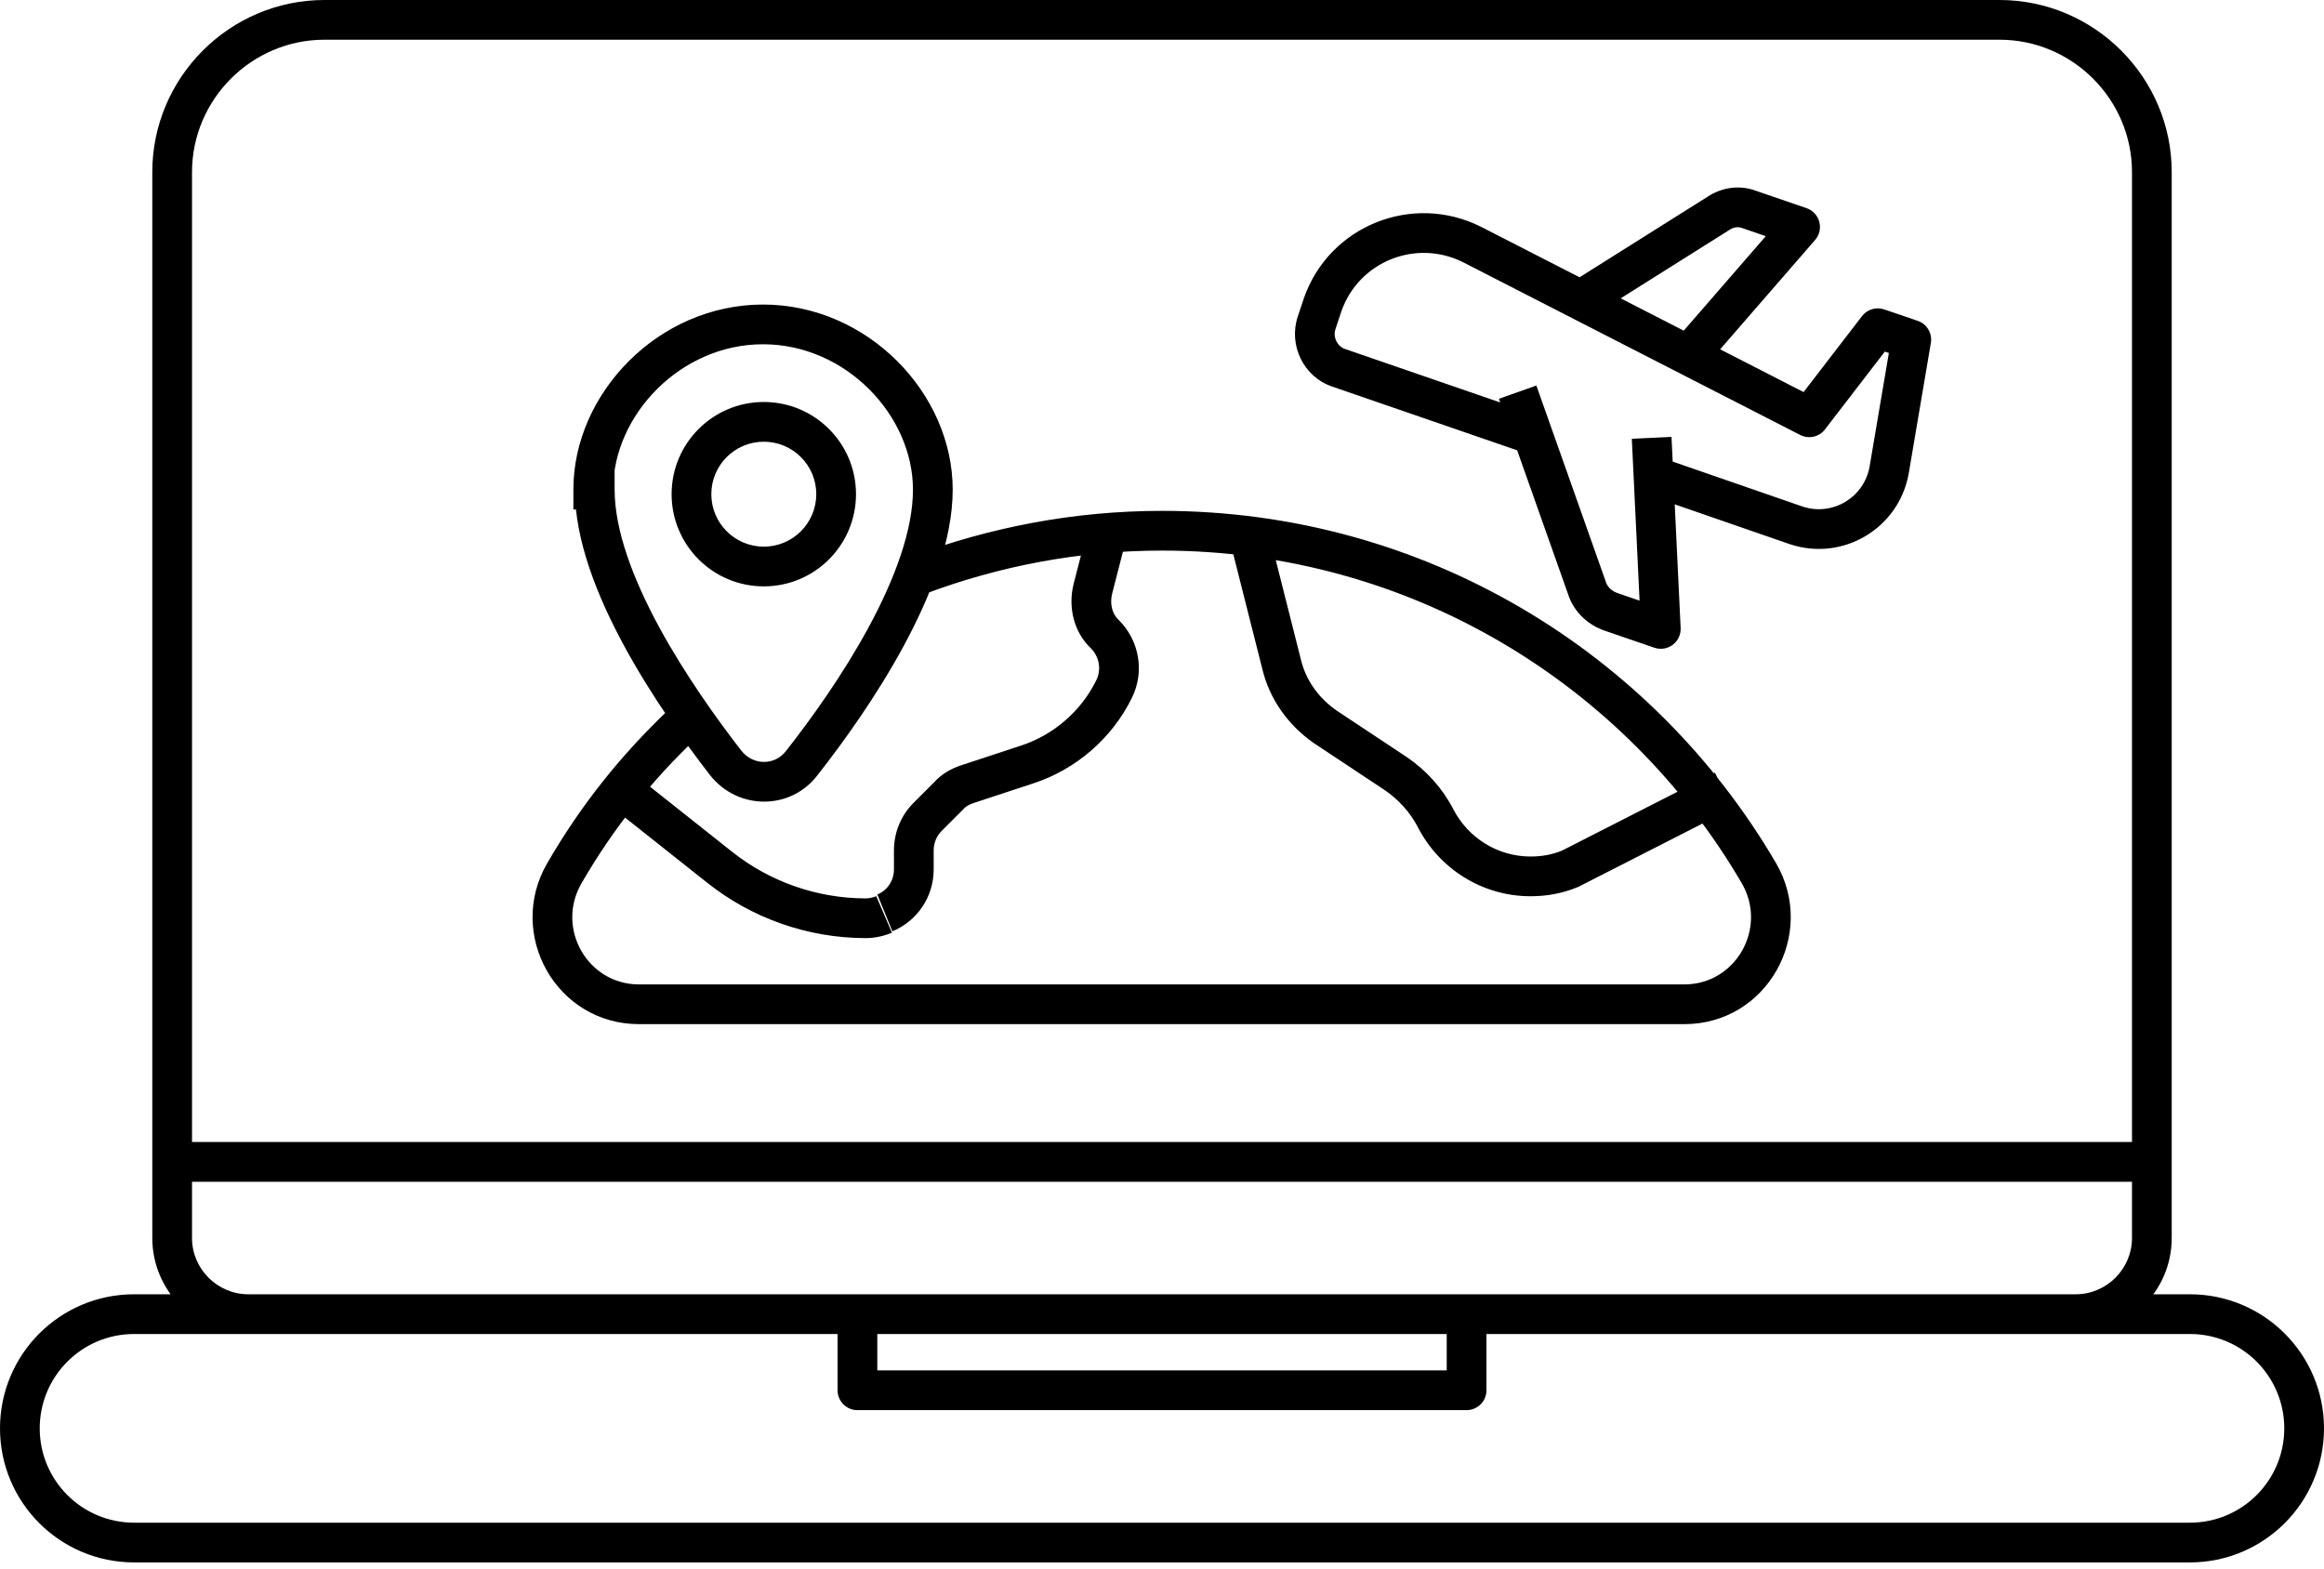<svg width="234" height="158" viewBox="0 0 234 158" fill="none" xmlns="http://www.w3.org/2000/svg">
<path d="M86.334 132.333V130.333C85.229 130.333 84.334 131.229 84.334 132.333H86.334ZM147.667 132.333H149.667C149.667 131.229 148.772 130.333 147.667 130.333V132.333ZM147.667 140V142C148.772 142 149.667 141.105 149.667 140H147.667ZM86.334 140H84.334C84.334 141.105 85.229 142 86.334 142V140ZM134.79 37.037L135.442 35.146C135.435 35.144 135.429 35.141 135.422 35.139L134.79 37.037ZM132.567 32.513L130.669 31.881V31.881L132.567 32.513ZM133.18 30.673L131.292 30.013C131.289 30.022 131.286 30.031 131.283 30.041L133.18 30.673ZM148.207 24.617L149.119 22.837C149.113 22.834 149.107 22.831 149.101 22.828L148.207 24.617ZM182.17 42.02L181.258 43.8C182.117 44.24 183.167 44.004 183.755 43.239L182.17 42.02ZM189.07 33.05L189.715 31.157C188.904 30.881 188.007 31.151 187.485 31.831L189.07 33.05ZM192.443 34.2L194.415 34.534C194.579 33.567 194.017 32.624 193.089 32.307L192.443 34.2ZM190.22 47.31L192.19 47.656L192.192 47.644L190.22 47.31ZM180.867 52.907L180.212 54.797C180.22 54.799 180.227 54.802 180.234 54.804L180.867 52.907ZM167.223 63.333L166.574 65.225C167.201 65.44 167.894 65.331 168.424 64.933C168.954 64.535 169.253 63.9 169.221 63.238L167.223 63.333ZM162.087 61.57L161.369 63.437C161.391 63.445 161.414 63.454 161.437 63.462L162.087 61.57ZM159.863 59.423L157.978 60.09C157.984 60.107 157.99 60.124 157.997 60.141L159.863 59.423ZM181.249 22.853L182.76 24.165C183.196 23.662 183.353 22.976 183.181 22.334C183.008 21.692 182.528 21.177 181.899 20.962L181.249 22.853ZM176.113 21.09L175.395 22.957C175.417 22.965 175.44 22.974 175.463 22.982L176.113 21.09ZM173.046 21.473L174.111 23.166C174.126 23.157 174.141 23.147 174.155 23.137L173.046 21.473ZM110.026 59.347L108.089 58.849L108.085 58.866L108.081 58.883L110.026 59.347ZM111.253 63.87L112.667 62.456L112.644 62.433L112.621 62.411L111.253 63.87ZM112.173 69.39L110.384 68.496L110.38 68.503L110.377 68.511L112.173 69.39ZM103.433 76.98L102.812 75.079L102.808 75.08L103.433 76.98ZM97.376 78.973L96.751 77.073L96.744 77.076L97.376 78.973ZM95.536 80.123L96.951 81.537L97.005 81.483L97.055 81.425L95.536 80.123ZM93.39 82.27L91.975 80.856H91.975L93.39 82.27ZM72.459 87.33L73.705 85.765L73.701 85.763L72.459 87.33ZM129.036 66.86L130.983 66.402L130.979 66.386L130.975 66.37L129.036 66.86ZM133.483 73.223L132.347 74.87L132.362 74.88L132.378 74.89L133.483 73.223ZM140.536 77.9L141.663 76.248L141.652 76.24L141.641 76.233L140.536 77.9ZM144.523 82.347L146.304 81.437L146.3 81.429L146.296 81.421L144.523 82.347ZM158.093 87.483L158.854 89.333L158.929 89.302L159.001 89.265L158.093 87.483ZM177.11 87.943L178.841 86.941L178.837 86.935L177.11 87.943ZM59.885 49.303H61.885V47.303H59.885V49.303ZM73.072 76.827L71.49 78.051L71.495 78.058L71.501 78.064L73.072 76.827ZM80.739 76.827L79.166 75.591L79.155 75.605L79.144 75.619L80.739 76.827ZM59.732 49.303H57.732V51.303H59.732V49.303ZM32.667 2V4H201.334V2V0H32.667V2ZM201.334 2V4C208.662 4 214.667 10.005 214.667 17.333H216.667H218.667C218.667 7.795 210.872 0 201.334 0V2ZM216.667 17.333H214.667V124.667H216.667H218.667V17.333H216.667ZM216.667 124.667H214.667C214.667 127.779 212.112 130.333 209 130.333V132.333V134.333C214.322 134.333 218.667 129.988 218.667 124.667H216.667ZM209 132.333V130.333H25V132.333V134.333H209V132.333ZM25 132.333V130.333C21.888 130.333 19.334 127.779 19.334 124.667H17.334H15.334C15.334 129.988 19.679 134.333 25 134.333V132.333ZM17.334 124.667H19.334V17.333H17.334H15.334V124.667H17.334ZM17.334 17.333H19.334C19.334 10.005 25.338 4 32.667 4V2V0C23.129 0 15.334 7.795 15.334 17.333H17.334ZM13.5 132.333V134.333H220.5V132.333V130.333H13.5V132.333ZM220.5 132.333V134.333C225.747 134.333 230 138.587 230 143.833H232H234C234 136.377 227.956 130.333 220.5 130.333V132.333ZM232 143.833H230C230 149.08 225.747 153.333 220.5 153.333V155.333V157.333C227.956 157.333 234 151.289 234 143.833H232ZM220.5 155.333V153.333H13.5V155.333V157.333H220.5V155.333ZM13.5 155.333V153.333C8.253 153.333 4 149.08 4 143.833H2H0C0 151.289 6.044 157.333 13.5 157.333V155.333ZM2 143.833H4C4 138.587 8.253 134.333 13.5 134.333V132.333V130.333C6.044 130.333 0 136.377 0 143.833H2ZM86.334 132.333V134.333H147.667V132.333V130.333H86.334V132.333ZM147.667 132.333H145.667V140H147.667H149.667V132.333H147.667ZM147.667 140V138H86.334V140V142H147.667V140ZM86.334 140H88.334V132.333H86.334H84.334V140H86.334ZM17.334 117V119H216.667V117V115H17.334V117ZM155.03 44.013L155.682 42.123L135.442 35.146L134.79 37.037L134.138 38.928L154.378 45.904L155.03 44.013ZM134.79 37.037L135.422 35.139C134.664 34.886 134.189 33.971 134.464 33.146L132.567 32.513L130.669 31.881C129.718 34.735 131.236 37.96 134.158 38.934L134.79 37.037ZM132.567 32.513L134.464 33.146L135.077 31.306L133.18 30.673L131.283 30.041L130.669 31.881L132.567 32.513ZM133.18 30.673L135.068 31.334C136.813 26.347 142.555 24.027 147.312 26.405L148.207 24.617L149.101 22.828C142.205 19.38 133.84 22.733 131.292 30.013L133.18 30.673ZM148.207 24.617L147.295 26.397L181.258 43.8L182.17 42.02L183.082 40.24L149.119 22.837L148.207 24.617ZM182.17 42.02L183.755 43.239L190.655 34.269L189.07 33.05L187.485 31.831L180.585 40.801L182.17 42.02ZM189.07 33.05L188.425 34.943L191.798 36.093L192.443 34.2L193.089 32.307L189.715 31.157L189.07 33.05ZM192.443 34.2L190.471 33.866L188.248 46.976L190.22 47.31L192.192 47.644L194.415 34.534L192.443 34.2ZM190.22 47.31L188.25 46.964C187.696 50.125 184.485 52.005 181.499 51.009L180.867 52.907L180.234 54.804C185.528 56.569 191.211 53.235 192.19 47.656L190.22 47.31ZM180.867 52.907L181.521 51.017L167.568 46.187L166.913 48.077L166.259 49.967L180.212 54.797L180.867 52.907ZM166.303 44.09L164.306 44.185L165.226 63.429L167.223 63.333L169.221 63.238L168.301 43.994L166.303 44.09ZM167.223 63.333L167.873 61.441L162.736 59.678L162.087 61.57L161.437 63.462L166.574 65.225L167.223 63.333ZM162.087 61.57L162.805 59.703C162.264 59.495 161.884 59.106 161.73 58.705L159.863 59.423L157.997 60.141C158.609 61.734 159.916 62.878 161.369 63.437L162.087 61.57ZM159.863 59.423L161.749 58.756L154.695 38.823L152.81 39.49L150.924 40.157L157.978 60.09L159.863 59.423ZM170.133 35.657L171.643 36.968L182.76 24.165L181.249 22.853L179.739 21.542L168.622 34.345L170.133 35.657ZM181.249 22.853L181.899 20.962L176.762 19.198L176.113 21.09L175.463 22.982L180.6 24.745L181.249 22.853ZM176.113 21.09L176.831 19.223C175.183 18.59 173.356 18.863 171.937 19.809L173.046 21.473L174.155 23.137C174.576 22.857 175.049 22.823 175.395 22.957L176.113 21.09ZM173.046 21.473L171.981 19.781L158.947 27.984L160.013 29.677L161.078 31.369L174.111 23.166L173.046 21.473ZM111.406 53.98L109.469 53.482L108.089 58.849L110.026 59.347L111.963 59.845L113.343 54.478L111.406 53.98ZM110.026 59.347L108.081 58.883C107.562 61.063 108.046 63.604 109.885 65.329L111.253 63.87L112.621 62.411C112.007 61.836 111.724 60.85 111.972 59.81L110.026 59.347ZM111.253 63.87L109.839 65.284C110.7 66.146 110.911 67.443 110.384 68.496L112.173 69.39L113.962 70.284C115.275 67.657 114.719 64.507 112.667 62.456L111.253 63.87ZM112.173 69.39L110.377 68.511C108.854 71.623 106.061 74.018 102.812 75.079L103.433 76.98L104.054 78.881C108.318 77.489 111.966 74.364 113.969 70.269L112.173 69.39ZM103.433 76.98L102.808 75.08L96.751 77.073L97.376 78.973L98.002 80.873L104.058 78.88L103.433 76.98ZM97.376 78.973L96.744 77.076C95.844 77.376 94.791 77.919 94.018 78.822L95.536 80.123L97.055 81.425C97.201 81.254 97.529 81.031 98.009 80.871L97.376 78.973ZM95.536 80.123L94.122 78.709L91.975 80.856L93.39 82.27L94.804 83.684L96.951 81.537L95.536 80.123ZM93.39 82.27L91.975 80.856C90.656 82.175 90.01 83.922 90.01 85.643H92.01H94.01C94.01 84.911 94.284 84.205 94.804 83.684L93.39 82.27ZM92.01 85.643H90.01V87.56H92.01H94.01V85.643H92.01ZM92.01 87.56H90.01C90.01 88.715 89.299 89.686 88.339 90.079L89.096 91.93L89.854 93.781C92.267 92.794 94.01 90.392 94.01 87.56H92.01ZM89.019 92.083L88.231 90.245C87.927 90.375 87.504 90.467 87.179 90.467V92.467V94.467C88.081 94.467 89.038 94.251 89.807 93.921L89.019 92.083ZM87.179 92.467V90.467C82.266 90.467 77.492 88.781 73.705 85.765L72.459 87.33L71.213 88.894C75.706 92.472 81.358 94.467 87.179 94.467V92.467ZM72.459 87.33L73.701 85.763L64.808 78.71L63.565 80.277L62.323 81.844L71.216 88.897L72.459 87.33ZM125.663 53.52L123.724 54.01L127.097 67.35L129.036 66.86L130.975 66.37L127.602 53.03L125.663 53.52ZM129.036 66.86L127.089 67.318C127.826 70.449 129.752 73.08 132.347 74.87L133.483 73.223L134.618 71.577C132.767 70.3 131.473 68.484 130.983 66.402L129.036 66.86ZM133.483 73.223L132.378 74.89L139.431 79.567L140.536 77.9L141.641 76.233L134.588 71.556L133.483 73.223ZM140.536 77.9L139.409 79.552C140.835 80.524 141.988 81.812 142.75 83.272L144.523 82.347L146.296 81.421C145.218 79.355 143.611 77.576 141.663 76.248L140.536 77.9ZM144.523 82.347L142.742 83.256C144.917 87.516 149.277 90.25 154.106 90.25V88.25V86.25C150.808 86.25 147.809 84.384 146.304 81.437L144.523 82.347ZM154.106 88.25V90.25C155.722 90.25 157.287 89.978 158.854 89.333L158.093 87.483L157.331 85.634C156.292 86.062 155.25 86.25 154.106 86.25V88.25ZM158.093 87.483L159.001 89.265L174.488 81.368L173.579 79.587L172.671 77.805L157.184 85.702L158.093 87.483ZM92.547 57.89L93.247 59.763C100.623 57.007 108.667 55.443 117.003 55.443V53.443V51.443C108.167 51.443 99.65 53.1 91.847 56.017L92.547 57.89ZM117.003 53.443V55.443C141.948 55.443 163.69 68.918 175.383 88.951L177.11 87.943L178.837 86.935C166.456 65.722 143.426 51.443 117.003 51.443V53.443ZM177.11 87.943L175.379 88.945C178 93.471 174.765 99.13 169.597 99.13V101.13V103.13C177.922 103.13 182.967 94.068 178.841 86.941L177.11 87.943ZM169.597 101.13V99.13H64.333V101.13V103.13H169.597V101.13ZM64.333 101.13V99.13C59.165 99.13 55.931 93.471 58.551 88.945L56.82 87.943L55.089 86.941C50.963 94.068 56.008 103.13 64.333 103.13V101.13ZM56.82 87.943L58.551 88.945C61.822 83.295 65.611 78.613 70.158 74.289L68.78 72.84L67.402 71.391C62.596 75.96 58.564 80.939 55.089 86.941L56.82 87.943ZM84.189 49.763H82.189C82.189 52.681 79.824 55.047 76.906 55.047V57.047V59.047C82.033 59.047 86.189 54.89 86.189 49.763H84.189ZM76.906 57.047V55.047C73.988 55.047 71.623 52.681 71.623 49.763H69.623H67.623C67.623 54.89 71.779 59.047 76.906 59.047V57.047ZM69.623 49.763H71.623C71.623 46.845 73.988 44.48 76.906 44.48V42.48V40.48C71.779 40.48 67.623 44.636 67.623 49.763H69.623ZM76.906 42.48V44.48C79.824 44.48 82.189 46.845 82.189 49.763H84.189H86.189C86.189 44.636 82.033 40.48 76.906 40.48V42.48ZM59.885 49.303H57.885C57.885 54.416 60.135 60.05 62.852 65.054C65.598 70.114 68.967 74.79 71.49 78.051L73.072 76.827L74.653 75.603C72.193 72.423 68.969 67.938 66.367 63.146C63.736 58.299 61.885 53.391 61.885 49.303H59.885ZM73.072 76.827L71.501 78.064C74.279 81.59 79.6 81.641 82.333 78.034L80.739 76.827L79.144 75.619C78.043 77.072 75.851 77.123 74.643 75.589L73.072 76.827ZM80.739 76.827L82.311 78.062C84.88 74.792 88.251 70.113 90.989 65.051C93.697 60.043 95.925 54.412 95.925 49.303H93.925H91.925C91.925 53.394 90.09 58.305 87.47 63.148C84.879 67.938 81.657 72.421 79.166 75.591L80.739 76.827ZM93.925 49.303H95.925C95.925 39.606 87.357 30.667 76.829 30.667V32.667V34.667C85.16 34.667 91.925 41.827 91.925 49.303H93.925ZM76.829 32.667V30.667C66.3 30.667 57.732 39.606 57.732 49.303H59.732H61.732C61.732 41.827 68.497 34.667 76.829 34.667V32.667ZM59.732 49.303V51.303H59.885V49.303V47.303H59.732V49.303Z" fill="black"/>
</svg>
